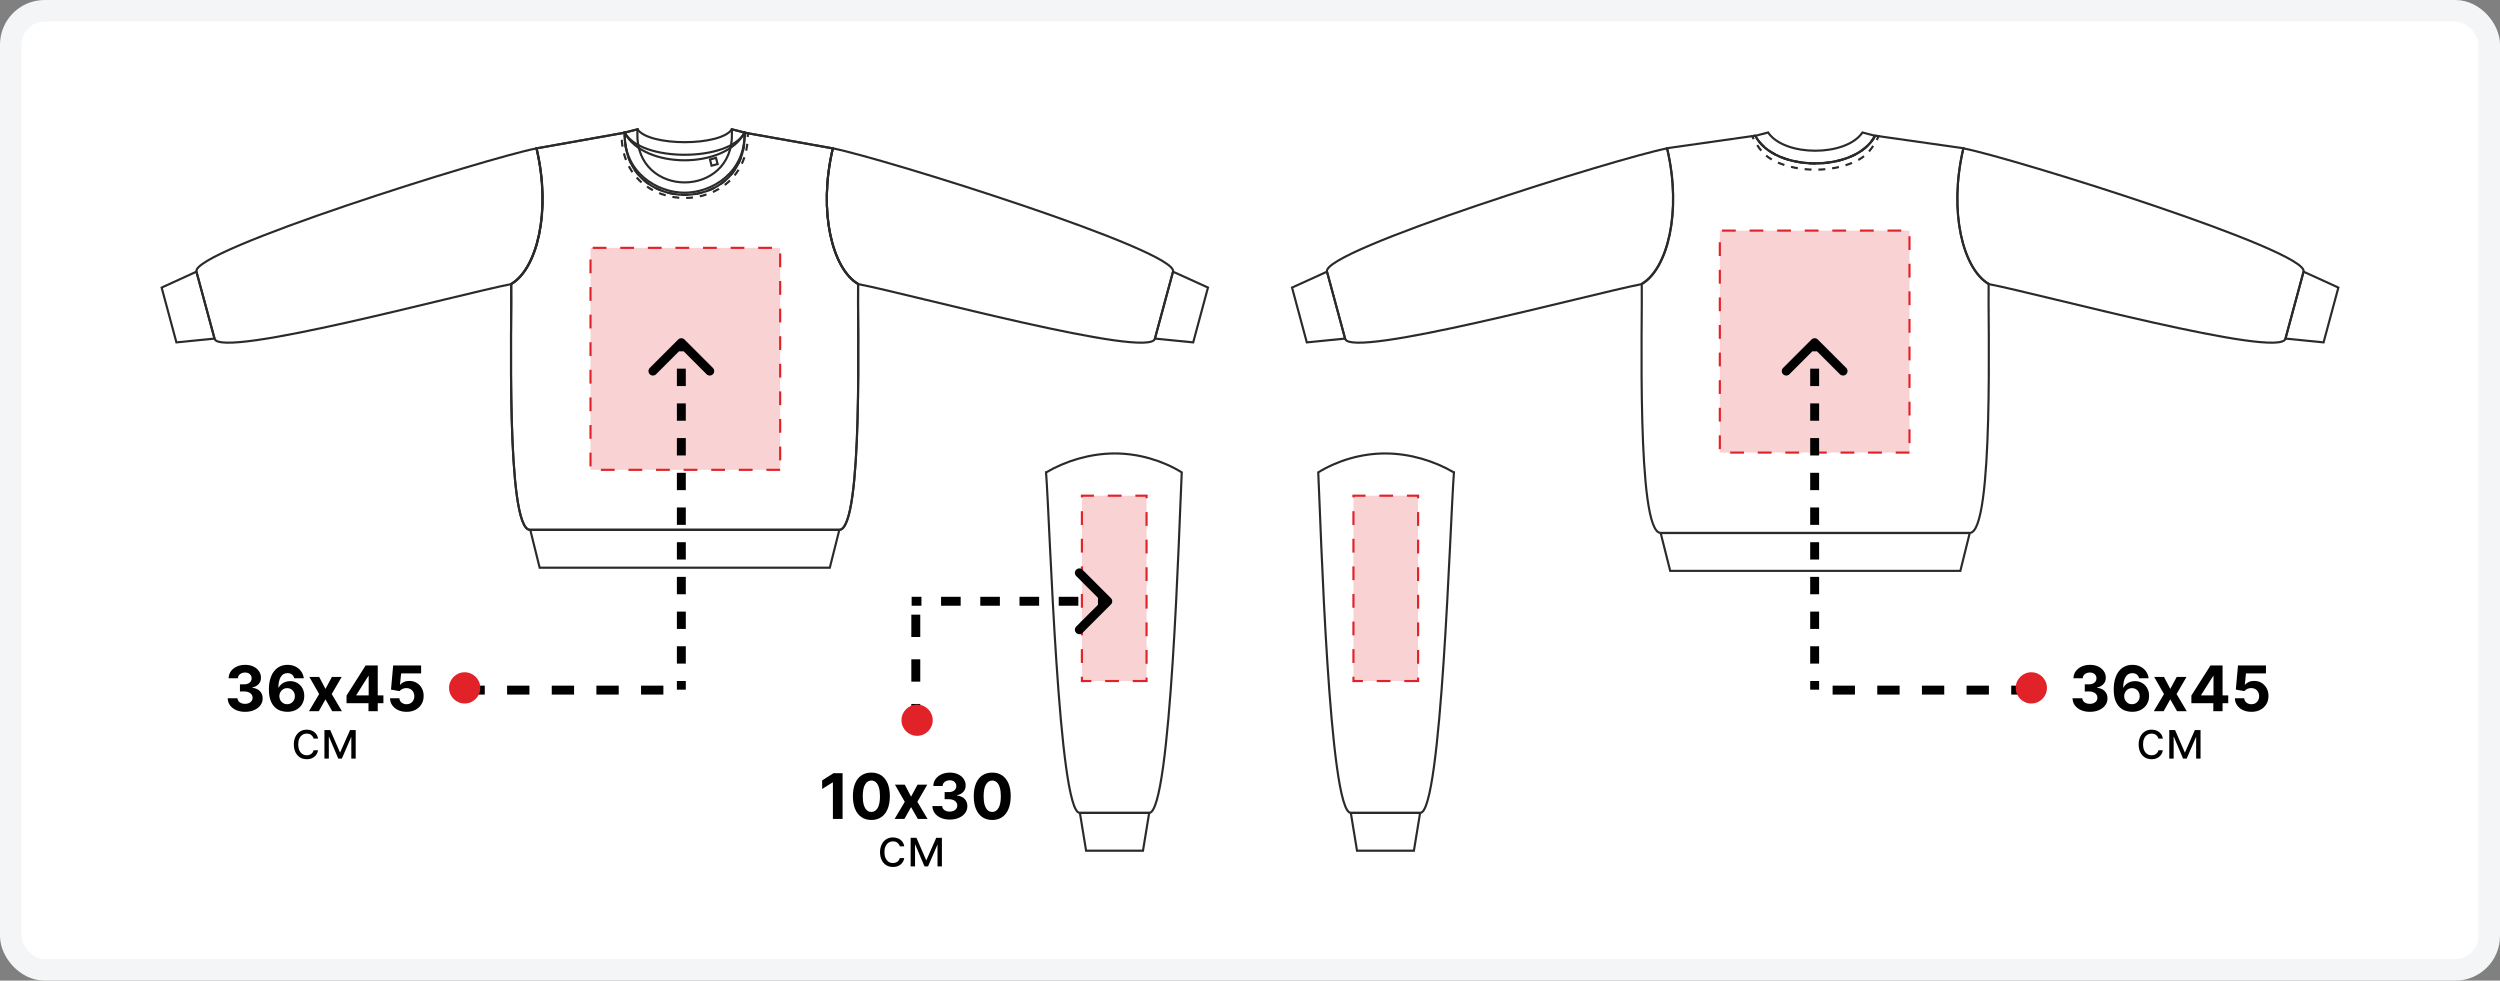<?xml version="1.0" encoding="UTF-8"?> <svg xmlns="http://www.w3.org/2000/svg" width="1160" height="455" viewBox="0 0 1160 455" fill="none"><rect x="0" y="0" width="1160" height="455" fill="#808080" stroke="none"/><rect x="5" y="5" width="1150" height="445" rx="15.714" fill="white"></rect><rect x="5" y="5" width="1150" height="445" rx="15.714" stroke="#F4F5F6" stroke-width="10"></rect><path d="M501.074 377.178H533.22L530.344 394.725H503.95L501.074 377.178Z" stroke="#2B2A29"></path><path fill-rule="evenodd" clip-rule="evenodd" d="M485.444 219.179C494.512 213.87 505.719 210.479 516.926 210.405C528.132 210.331 539.339 213.649 548.334 219.179C547.154 243.067 543.32 377.178 533.22 377.178H501C491.121 377.178 487.213 243.067 485.37 219.179H485.444Z" stroke="#2B2A29"></path><path d="M658.926 377.178H626.78L629.656 394.725H656.05L658.926 377.178Z" stroke="#2B2A29"></path><path fill-rule="evenodd" clip-rule="evenodd" d="M674.556 219.179C665.487 213.87 654.281 210.479 643.074 210.405C631.867 210.331 620.661 213.649 611.666 219.179C612.846 243.067 616.68 377.178 626.78 377.178H658.999C668.879 377.178 672.787 243.067 674.63 219.179H674.556Z" stroke="#2B2A29"></path><path fill-rule="evenodd" clip-rule="evenodd" d="M1060.45 157.1L1068.85 126.06L1085 133.433L1078.14 158.869L1060.45 157.1Z" stroke="#2B2A29"></path><path fill-rule="evenodd" clip-rule="evenodd" d="M911.076 68.848C933.858 73.271 1071.51 116.328 1068.85 126.061L1060.45 157.174C1057.87 166.685 946.318 136.309 922.725 131.811C911.002 124.955 903.998 98.707 911.002 68.921L911.076 68.848Z" stroke="#2B2A29"></path><path fill-rule="evenodd" clip-rule="evenodd" d="M864.186 61.475L870.084 63.023C861.237 80.128 823.341 80.128 814.493 63.023L820.391 61.475C828.059 72.755 856.518 72.755 864.186 61.475Z" stroke="#2B2A29"></path><path fill-rule="evenodd" clip-rule="evenodd" d="M770.552 247.343H913.953L909.603 264.89H774.975L770.552 247.343Z" stroke="#2B2A29"></path><path fill-rule="evenodd" clip-rule="evenodd" d="M814.493 62.949L773.5 68.774C780.504 98.56 773.5 124.807 761.777 131.664C762.146 146.483 759.123 247.269 770.551 247.269H913.952C925.38 247.269 922.357 146.483 922.726 131.664C911.003 124.807 903.999 98.56 911.003 68.774L870.01 62.949C861.163 80.054 823.267 80.054 814.419 62.949H814.493Z" stroke="#2B2A29"></path><path fill-rule="evenodd" clip-rule="evenodd" d="M870.084 62.949C867.872 67.225 863.817 70.469 858.877 72.608C853.938 74.746 848.113 75.852 842.289 75.852C836.464 75.852 830.566 74.746 825.7 72.608C820.76 70.469 816.705 67.225 814.493 62.949L813.756 63.097L813.019 63.244C815.894 68.774 818.474 72.534 824.225 75.114C829.607 77.547 835.948 78.727 842.362 78.727C848.703 78.727 855.044 77.547 860.499 75.114C866.25 72.534 868.831 68.847 871.706 63.244L870.969 63.097L870.231 62.949H870.084Z" stroke="#2B2A29" stroke-dasharray="3.2 3.2"></path><path fill-rule="evenodd" clip-rule="evenodd" d="M624.127 157.1L615.722 126.06L599.502 133.433L606.359 158.869L624.127 157.1Z" stroke="#2B2A29"></path><path fill-rule="evenodd" clip-rule="evenodd" d="M773.5 68.848C750.718 73.271 613.068 116.328 615.722 126.061L624.127 157.174C626.708 166.685 738.258 136.309 761.851 131.811C773.574 124.955 780.578 98.707 773.574 68.921L773.5 68.848Z" stroke="#2B2A29"></path><path fill-rule="evenodd" clip-rule="evenodd" d="M246.05 245.868H389.451L385.027 263.415H250.4L246.05 245.868Z" stroke="#2B2A29"></path><path fill-rule="evenodd" clip-rule="evenodd" d="M339.61 60L342.559 60.737L345.508 61.475C338.356 75.262 296.995 75.262 289.917 61.475L292.866 60.737L295.815 60C301.197 67.963 334.228 67.963 339.61 60Z" stroke="#2B2A29"></path><path fill-rule="evenodd" clip-rule="evenodd" d="M289.917 61.548L248.924 68.847C255.928 98.633 248.924 124.88 237.201 131.737C237.57 146.556 234.547 245.868 245.975 245.868H389.376C400.804 245.868 397.781 146.556 398.149 131.737C386.427 124.88 379.423 98.633 386.427 68.847L345.434 61.548C336.587 78.653 298.69 78.653 289.843 61.548H289.917Z" stroke="#2B2A29"></path><path d="M329.435 74.008L332.236 73.271L332.974 76.146L330.172 76.884L329.435 74.008Z" stroke="#2B2A29"></path><path fill-rule="evenodd" clip-rule="evenodd" d="M535.874 157.1L544.279 126.06L560.499 133.433L553.642 158.869L535.874 157.1Z" stroke="#2B2A29"></path><path fill-rule="evenodd" clip-rule="evenodd" d="M386.501 68.848C409.283 73.271 546.933 116.328 544.279 126.061L535.874 157.174C533.293 166.685 421.743 136.309 398.15 131.811C386.427 124.955 379.423 98.707 386.427 68.921L386.501 68.848Z" stroke="#2B2A29"></path><path fill-rule="evenodd" clip-rule="evenodd" d="M99.551 157.1L91.146 126.06L75 133.433L81.857 158.869L99.551 157.1Z" stroke="#2B2A29"></path><path fill-rule="evenodd" clip-rule="evenodd" d="M248.924 68.848C226.142 73.271 88.492 116.328 91.146 126.061L99.551 157.174C102.132 166.685 213.682 136.309 237.275 131.811C248.998 124.955 256.002 98.707 248.998 68.921L248.924 68.848Z" stroke="#2B2A29"></path><path fill-rule="evenodd" clip-rule="evenodd" d="M289.917 61.548L248.924 68.847C255.928 98.633 248.924 124.88 237.201 131.737C237.57 146.556 234.547 245.868 245.975 245.868H389.376C400.804 245.868 397.781 146.556 398.149 131.737C386.427 124.88 379.423 98.633 386.427 68.847L345.434 61.548C345.95 80.127 330.32 89.417 317.638 89.417C304.957 89.417 289.327 80.127 289.843 61.548H289.917Z" stroke="#2B2A29"></path><path fill-rule="evenodd" clip-rule="evenodd" d="M345.509 61.548L346.983 61.843C347.721 101.877 287.706 101.877 288.443 61.843L289.918 61.548C288.812 100.034 346.615 100.034 345.509 61.548Z" stroke="#2B2A29" stroke-dasharray="3.2 3.2"></path><path fill-rule="evenodd" clip-rule="evenodd" d="M339.611 60L345.509 61.548C346.615 100.034 288.812 100.034 289.918 61.548L295.816 60L295.743 61.696C294.858 92.293 340.495 92.293 339.611 61.696L339.537 60H339.611Z" stroke="#2B2A29"></path><path d="M362 218H274V115H362V218Z" fill="#E22229" fill-opacity="0.2" stroke="#E22229" stroke-dasharray="6.4 6.4"></path><path d="M886 210H798V107H886V210Z" fill="#E22229" fill-opacity="0.2" stroke="#E22229" stroke-dasharray="6.4 6.4"></path><path d="M532 316H502V230H532V316Z" fill="#E22229" fill-opacity="0.2" stroke="#E22229" stroke-dasharray="6.4 6.4"></path><path d="M658 316H628V230H658V316Z" fill="#E22229" fill-opacity="0.2" stroke="#E22229" stroke-dasharray="6.4 6.4"></path><path d="M998.343 352.276C997.1 352.276 996.029 351.983 995.131 351.396C994.233 350.808 993.542 350 993.058 348.969C992.575 347.939 992.333 346.761 992.333 345.437C992.333 344.09 992.581 342.901 993.076 341.871C993.577 340.835 994.273 340.026 995.165 339.444C996.063 338.857 997.111 338.564 998.309 338.564C999.241 338.564 1000.08 338.736 1000.83 339.082C1001.58 339.427 1002.19 339.911 1002.67 340.532C1003.15 341.154 1003.44 341.88 1003.56 342.709H1001.52C1001.37 342.104 1001.02 341.569 1000.48 341.102C999.955 340.63 999.241 340.394 998.343 340.394C997.549 340.394 996.852 340.602 996.253 341.016C995.661 341.425 995.197 342.003 994.863 342.752C994.535 343.494 994.371 344.366 994.371 345.368C994.371 346.393 994.532 347.285 994.855 348.045C995.183 348.805 995.643 349.395 996.236 349.815C996.835 350.236 997.537 350.446 998.343 350.446C998.873 350.446 999.354 350.354 999.785 350.169C1000.22 349.985 1000.58 349.72 1000.88 349.375C1001.18 349.029 1001.39 348.615 1001.52 348.131H1003.56C1003.44 348.914 1003.16 349.62 1002.7 350.247C1002.25 350.869 1001.66 351.364 1000.92 351.732C1000.18 352.095 999.322 352.276 998.343 352.276ZM1013.79 349.237L1018.42 338.736H1020.35L1014.62 352H1012.96L1007.33 338.736H1009.23L1013.79 349.237ZM1008.58 338.736V352H1006.54V338.736H1008.58ZM1019.01 352V338.736H1021.05V352H1019.01Z" fill="black"></path><path d="M969.707 330.29C968.16 330.29 966.781 330.024 965.572 329.492C964.37 328.953 963.421 328.214 962.723 327.275C962.032 326.328 961.676 325.237 961.655 324H966.173C966.201 324.518 966.37 324.974 966.681 325.368C966.999 325.755 967.42 326.055 967.945 326.27C968.47 326.484 969.061 326.591 969.717 326.591C970.401 326.591 971.006 326.47 971.531 326.228C972.056 325.986 972.467 325.651 972.764 325.223C973.061 324.795 973.209 324.301 973.209 323.741C973.209 323.175 973.05 322.674 972.733 322.239C972.422 321.797 971.973 321.451 971.386 321.202C970.805 320.954 970.115 320.829 969.313 320.829H967.334V317.534H969.313C969.99 317.534 970.588 317.417 971.106 317.182C971.631 316.947 972.038 316.622 972.329 316.208C972.619 315.786 972.764 315.296 972.764 314.736C972.764 314.204 972.636 313.738 972.38 313.337C972.132 312.93 971.779 312.612 971.323 312.384C970.874 312.156 970.349 312.042 969.748 312.042C969.14 312.042 968.584 312.153 968.08 312.374C967.576 312.588 967.172 312.895 966.868 313.296C966.564 313.697 966.401 314.166 966.381 314.705H962.08C962.101 313.483 962.45 312.405 963.127 311.472C963.804 310.54 964.716 309.811 965.863 309.286C967.016 308.754 968.318 308.488 969.769 308.488C971.234 308.488 972.515 308.754 973.614 309.286C974.712 309.818 975.565 310.536 976.173 311.441C976.788 312.339 977.092 313.348 977.085 314.467C977.092 315.655 976.722 316.647 975.976 317.441C975.237 318.235 974.273 318.74 973.085 318.954V319.12C974.646 319.32 975.834 319.862 976.65 320.747C977.472 321.624 977.879 322.722 977.872 324.042C977.879 325.251 977.53 326.325 976.826 327.264C976.128 328.204 975.164 328.943 973.935 329.482C972.705 330.021 971.296 330.29 969.707 330.29ZM989.242 330.29C988.151 330.283 987.097 330.1 986.082 329.741C985.073 329.382 984.168 328.798 983.367 327.99C982.566 327.181 981.93 326.111 981.46 324.777C980.997 323.444 980.766 321.807 980.766 319.866C980.773 318.083 980.977 316.491 981.377 315.089C981.785 313.679 982.365 312.484 983.118 311.503C983.878 310.522 984.787 309.776 985.844 309.265C986.901 308.747 988.085 308.488 989.398 308.488C990.814 308.488 992.064 308.764 993.149 309.317C994.234 309.863 995.104 310.605 995.76 311.545C996.423 312.484 996.824 313.538 996.962 314.705H992.538C992.365 313.966 992.002 313.386 991.45 312.964C990.897 312.543 990.213 312.332 989.398 312.332C988.016 312.332 986.966 312.933 986.248 314.135C985.536 315.337 985.173 316.971 985.16 319.037H985.305C985.623 318.408 986.051 317.873 986.59 317.431C987.135 316.982 987.754 316.64 988.444 316.405C989.142 316.163 989.878 316.042 990.652 316.042C991.909 316.042 993.028 316.339 994.009 316.933C994.99 317.52 995.764 318.329 996.33 319.358C996.897 320.387 997.18 321.565 997.18 322.891C997.18 324.328 996.845 325.606 996.175 326.726C995.512 327.845 994.582 328.722 993.387 329.358C992.199 329.986 990.817 330.297 989.242 330.29ZM989.222 326.767C989.912 326.767 990.531 326.601 991.077 326.27C991.622 325.938 992.051 325.489 992.361 324.922C992.672 324.356 992.828 323.72 992.828 323.016C992.828 322.311 992.672 321.679 992.361 321.12C992.057 320.56 991.636 320.114 991.097 319.783C990.558 319.451 989.944 319.285 989.253 319.285C988.735 319.285 988.255 319.382 987.812 319.576C987.377 319.769 986.994 320.038 986.662 320.384C986.338 320.729 986.082 321.13 985.895 321.586C985.709 322.035 985.616 322.515 985.616 323.026C985.616 323.71 985.771 324.335 986.082 324.902C986.4 325.468 986.828 325.921 987.367 326.259C987.913 326.598 988.531 326.767 989.222 326.767ZM1004.09 314.084L1007.01 319.648L1010.01 314.084H1014.54L1009.93 322.042L1014.66 330H1010.15L1007.01 324.498L1003.93 330H999.366L1004.09 322.042L999.532 314.084H1004.09ZM1016.8 326.27V322.736L1025.66 308.778H1028.7V313.669H1026.9L1021.31 322.508V322.674H1033.9V326.27H1016.8ZM1026.98 330V325.192L1027.06 323.627V308.778H1031.27V330H1026.98ZM1044.64 330.29C1043.18 330.29 1041.87 330.021 1040.73 329.482C1039.59 328.943 1038.68 328.2 1038.01 327.254C1037.34 326.308 1036.99 325.223 1036.97 324H1041.32C1041.37 324.822 1041.71 325.489 1042.35 326C1043 326.511 1043.76 326.767 1044.64 326.767C1045.35 326.767 1045.97 326.612 1046.51 326.301C1047.06 325.983 1047.48 325.544 1047.78 324.985C1048.09 324.418 1048.25 323.769 1048.25 323.037C1048.25 322.29 1048.09 321.634 1047.77 321.068C1047.46 320.501 1047.03 320.059 1046.48 319.741C1045.93 319.424 1045.29 319.261 1044.58 319.254C1043.96 319.254 1043.36 319.382 1042.77 319.638C1042.19 319.893 1041.74 320.242 1041.41 320.684L1037.42 319.969L1038.43 308.778H1051.4V312.446H1042.13L1041.58 317.762H1041.7C1042.07 317.237 1042.64 316.802 1043.39 316.457C1044.14 316.111 1044.99 315.938 1045.92 315.938C1047.2 315.938 1048.34 316.239 1049.34 316.84C1050.34 317.441 1051.13 318.266 1051.71 319.317C1052.29 320.36 1052.58 321.562 1052.57 322.923C1052.58 324.353 1052.25 325.624 1051.58 326.736C1050.91 327.841 1049.98 328.712 1048.79 329.347C1047.6 329.976 1046.22 330.29 1044.64 330.29Z" fill="black"></path><line y1="-2.071" x2="103.571" y2="-2.071" transform="matrix(-1 0 0 1 943.571 322.286)" stroke="black" stroke-width="4.143" stroke-dasharray="10.36 10.36"></line><circle cx="7.25" cy="7.25" r="7.25" transform="matrix(-1 0 0 1 949.786 311.929)" fill="#E22229"></circle><path d="M842.732 158.268C842.328 157.863 841.672 157.863 841.268 158.268L834.676 164.859C834.272 165.263 834.272 165.919 834.676 166.324C835.081 166.728 835.737 166.728 836.141 166.324L842 160.465L847.859 166.324C848.263 166.728 848.919 166.728 849.324 166.324C849.728 165.919 849.728 165.263 849.324 164.859L842.732 158.268ZM843.036 320L843.036 315.975L840.964 315.975L840.964 320L843.036 320ZM843.036 307.925L843.036 299.875L840.964 299.875L840.964 307.925L843.036 307.925ZM843.036 291.825L843.036 283.775L840.964 283.775L840.964 291.825L843.036 291.825ZM843.036 275.725L843.036 267.675L840.964 267.675L840.964 275.725L843.036 275.725ZM843.036 259.625L843.036 251.575L840.964 251.575L840.964 259.625L843.036 259.625ZM843.036 243.525L843.036 235.475L840.964 235.475L840.964 243.525L843.036 243.525ZM843.036 227.425L843.036 219.375L840.964 219.375L840.964 227.425L843.036 227.425ZM843.036 211.325L843.036 203.275L840.964 203.275L840.964 211.325L843.036 211.325ZM843.036 195.225L843.036 187.175L840.964 187.175L840.964 195.225L843.036 195.225ZM843.036 179.125L843.036 171.075L840.964 171.075L840.964 179.125L843.036 179.125ZM843.036 163.025L843.036 159L840.964 159L840.964 163.025L843.036 163.025ZM843.465 157.535C842.656 156.726 841.344 156.726 840.535 157.535L827.353 170.718C826.544 171.527 826.544 172.838 827.353 173.647C828.162 174.456 829.473 174.456 830.282 173.647L842 161.929L853.718 173.647C854.527 174.456 855.838 174.456 856.647 173.647C857.456 172.838 857.456 171.527 856.647 170.718L843.465 157.535ZM844.071 320L844.071 315.975L839.929 315.975L839.929 320L844.071 320ZM844.071 307.925L844.071 299.875L839.929 299.875L839.929 307.925L844.071 307.925ZM844.071 291.825L844.071 283.775L839.929 283.775L839.929 291.825L844.071 291.825ZM844.071 275.725L844.071 267.675L839.929 267.675L839.929 275.725L844.071 275.725ZM844.071 259.625L844.071 251.575L839.929 251.575L839.929 259.625L844.071 259.625ZM844.071 243.525L844.071 235.475L839.929 235.475L839.929 243.525L844.071 243.525ZM844.071 227.425L844.071 219.375L839.929 219.375L839.929 227.425L844.071 227.425ZM844.071 211.325L844.071 203.275L839.929 203.275L839.929 211.325L844.071 211.325ZM844.071 195.225L844.071 187.175L839.929 187.175L839.929 195.225L844.071 195.225ZM844.071 179.125L844.071 171.075L839.929 171.075L839.929 179.125L844.071 179.125ZM844.071 163.025L844.071 159L839.929 159L839.929 163.025L844.071 163.025Z" fill="black"></path><path d="M142.343 352.276C141.1 352.276 140.029 351.983 139.131 351.396C138.233 350.808 137.542 350 137.058 348.969C136.575 347.939 136.333 346.761 136.333 345.437C136.333 344.09 136.581 342.901 137.076 341.871C137.577 340.835 138.273 340.026 139.165 339.444C140.063 338.857 141.111 338.564 142.309 338.564C143.241 338.564 144.082 338.736 144.83 339.082C145.579 339.427 146.192 339.911 146.669 340.532C147.147 341.154 147.444 341.88 147.559 342.709H145.521C145.366 342.104 145.02 341.569 144.485 341.102C143.955 340.63 143.241 340.394 142.343 340.394C141.549 340.394 140.852 340.602 140.253 341.016C139.661 341.425 139.197 342.003 138.863 342.752C138.535 343.494 138.371 344.366 138.371 345.368C138.371 346.393 138.532 347.285 138.855 348.045C139.183 348.805 139.643 349.395 140.236 349.815C140.835 350.236 141.537 350.446 142.343 350.446C142.873 350.446 143.354 350.354 143.785 350.169C144.217 349.985 144.583 349.72 144.882 349.375C145.181 349.029 145.394 348.615 145.521 348.131H147.559C147.444 348.914 147.159 349.62 146.704 350.247C146.255 350.869 145.659 351.364 144.916 351.732C144.18 352.095 143.322 352.276 142.343 352.276ZM157.792 349.237L162.42 338.736H164.354L158.621 352H156.963L151.332 338.736H153.232L157.792 349.237ZM152.576 338.736V352H150.538V338.736H152.576ZM163.007 352V338.736H165.045V352H163.007Z" fill="black"></path><path d="M113.707 330.29C112.16 330.29 110.781 330.024 109.572 329.492C108.37 328.953 107.421 328.214 106.723 327.275C106.032 326.328 105.676 325.237 105.655 324H110.173C110.201 324.518 110.37 324.974 110.681 325.368C110.999 325.755 111.42 326.055 111.945 326.27C112.47 326.484 113.061 326.591 113.717 326.591C114.401 326.591 115.006 326.47 115.531 326.228C116.056 325.986 116.467 325.651 116.764 325.223C117.061 324.795 117.209 324.301 117.209 323.741C117.209 323.175 117.05 322.674 116.733 322.239C116.422 321.797 115.973 321.451 115.386 321.202C114.805 320.954 114.115 320.829 113.313 320.829H111.334V317.534H113.313C113.99 317.534 114.588 317.417 115.106 317.182C115.631 316.947 116.038 316.622 116.329 316.208C116.619 315.786 116.764 315.296 116.764 314.736C116.764 314.204 116.636 313.738 116.38 313.337C116.132 312.93 115.779 312.612 115.323 312.384C114.874 312.156 114.349 312.042 113.748 312.042C113.14 312.042 112.584 312.153 112.08 312.374C111.576 312.588 111.172 312.895 110.868 313.296C110.564 313.697 110.401 314.166 110.381 314.705H106.08C106.101 313.483 106.45 312.405 107.127 311.472C107.804 310.54 108.716 309.811 109.863 309.286C111.016 308.754 112.318 308.488 113.769 308.488C115.234 308.488 116.515 308.754 117.614 309.286C118.712 309.818 119.565 310.536 120.173 311.441C120.788 312.339 121.092 313.348 121.085 314.467C121.092 315.655 120.722 316.647 119.976 317.441C119.237 318.235 118.273 318.74 117.085 318.954V319.12C118.646 319.32 119.834 319.862 120.65 320.747C121.472 321.624 121.879 322.722 121.872 324.042C121.879 325.251 121.53 326.325 120.826 327.264C120.128 328.204 119.164 328.943 117.935 329.482C116.705 330.021 115.296 330.29 113.707 330.29ZM133.242 330.29C132.151 330.283 131.097 330.1 130.082 329.741C129.073 329.382 128.168 328.798 127.367 327.99C126.566 327.181 125.93 326.111 125.46 324.777C124.997 323.444 124.766 321.807 124.766 319.866C124.773 318.083 124.977 316.491 125.377 315.089C125.785 313.679 126.365 312.484 127.118 311.503C127.878 310.522 128.787 309.776 129.844 309.265C130.901 308.747 132.085 308.488 133.398 308.488C134.814 308.488 136.064 308.764 137.149 309.317C138.234 309.863 139.104 310.605 139.76 311.545C140.423 312.484 140.824 313.538 140.962 314.705H136.538C136.365 313.966 136.002 313.386 135.45 312.964C134.897 312.543 134.213 312.332 133.398 312.332C132.016 312.332 130.966 312.933 130.248 314.135C129.536 315.337 129.173 316.971 129.16 319.037H129.305C129.623 318.408 130.051 317.873 130.59 317.431C131.135 316.982 131.754 316.64 132.444 316.405C133.142 316.163 133.878 316.042 134.652 316.042C135.909 316.042 137.028 316.339 138.009 316.933C138.99 317.52 139.764 318.329 140.33 319.358C140.897 320.387 141.18 321.565 141.18 322.891C141.18 324.328 140.845 325.606 140.175 326.726C139.512 327.845 138.582 328.722 137.387 329.358C136.199 329.986 134.817 330.297 133.242 330.29ZM133.222 326.767C133.912 326.767 134.531 326.601 135.077 326.27C135.622 325.938 136.051 325.489 136.361 324.922C136.672 324.356 136.828 323.72 136.828 323.016C136.828 322.311 136.672 321.679 136.361 321.12C136.057 320.56 135.636 320.114 135.097 319.783C134.558 319.451 133.944 319.285 133.253 319.285C132.735 319.285 132.255 319.382 131.812 319.576C131.377 319.769 130.994 320.038 130.662 320.384C130.338 320.729 130.082 321.13 129.895 321.586C129.709 322.035 129.616 322.515 129.616 323.026C129.616 323.71 129.771 324.335 130.082 324.902C130.4 325.468 130.828 325.921 131.367 326.259C131.913 326.598 132.531 326.767 133.222 326.767ZM148.092 314.084L151.014 319.648L154.008 314.084H158.537L153.925 322.042L158.661 330H154.153L151.014 324.498L147.926 330H143.366L148.092 322.042L143.532 314.084H148.092ZM160.796 326.27V322.736L169.655 308.778H172.702V313.669H170.899L165.314 322.508V322.674H177.904V326.27H160.796ZM170.982 330V325.192L171.065 323.627V308.778H175.272V330H170.982ZM188.644 330.29C187.18 330.29 185.874 330.021 184.727 329.482C183.587 328.943 182.682 328.2 182.012 327.254C181.342 326.308 180.993 325.223 180.966 324H185.318C185.366 324.822 185.712 325.489 186.354 326C186.997 326.511 187.76 326.767 188.644 326.767C189.349 326.767 189.971 326.612 190.509 326.301C191.055 325.983 191.48 325.544 191.784 324.985C192.095 324.418 192.25 323.769 192.25 323.037C192.25 322.29 192.091 321.634 191.774 321.068C191.463 320.501 191.031 320.059 190.478 319.741C189.926 319.424 189.294 319.261 188.582 319.254C187.96 319.254 187.356 319.382 186.769 319.638C186.188 319.893 185.736 320.242 185.411 320.684L181.422 319.969L182.427 308.778H195.4V312.446H186.126L185.577 317.762H185.701C186.074 317.237 186.637 316.802 187.39 316.457C188.143 316.111 188.986 315.938 189.919 315.938C191.197 315.938 192.337 316.239 193.338 316.84C194.34 317.441 195.131 318.266 195.711 319.317C196.292 320.36 196.578 321.562 196.571 322.923C196.578 324.353 196.247 325.624 195.577 326.736C194.913 327.841 193.984 328.712 192.789 329.347C191.601 329.976 190.219 330.29 188.644 330.29Z" fill="black"></path><line x1="214.571" y1="320.215" x2="318.143" y2="320.215" stroke="black" stroke-width="4.143" stroke-dasharray="10.36 10.36"></line><circle cx="215.606" cy="319.179" r="7.25" fill="#E22229"></circle><path d="M315.41 158.268C315.815 157.863 316.47 157.863 316.875 158.268L323.466 164.859C323.871 165.263 323.871 165.919 323.466 166.324C323.062 166.728 322.406 166.728 322.001 166.324L316.143 160.465L310.284 166.324C309.879 166.728 309.223 166.728 308.819 166.324C308.415 165.919 308.415 165.263 308.819 164.859L315.41 158.268ZM315.107 320L315.107 315.975L317.178 315.975L317.178 320L315.107 320ZM315.107 307.925L315.107 299.875L317.178 299.875L317.178 307.925L315.107 307.925ZM315.107 291.825L315.107 283.775L317.178 283.775L317.178 291.825L315.107 291.825ZM315.107 275.725L315.107 267.675L317.178 267.675L317.178 275.725L315.107 275.725ZM315.107 259.625L315.107 251.575L317.178 251.575L317.178 259.625L315.107 259.625ZM315.107 243.525L315.107 235.475L317.178 235.475L317.178 243.525L315.107 243.525ZM315.107 227.425L315.107 219.375L317.178 219.375L317.178 227.425L315.107 227.425ZM315.107 211.325L315.107 203.275L317.178 203.275L317.178 211.325L315.107 211.325ZM315.107 195.225L315.107 187.175L317.178 187.175L317.178 195.225L315.107 195.225ZM315.107 179.125L315.107 171.075L317.178 171.075L317.178 179.125L315.107 179.125ZM315.107 163.025L315.107 159L317.178 159L317.178 163.025L315.107 163.025ZM314.678 157.535C315.487 156.726 316.798 156.726 317.607 157.535L330.79 170.718C331.599 171.527 331.599 172.838 330.79 173.647C329.981 174.456 328.669 174.456 327.86 173.647L316.143 161.929L304.425 173.647C303.616 174.456 302.304 174.456 301.495 173.647C300.686 172.838 300.686 171.527 301.495 170.718L314.678 157.535ZM314.071 320L314.071 315.975L318.214 315.975L318.214 320L314.071 320ZM314.071 307.925L314.071 299.875L318.214 299.875L318.214 307.925L314.071 307.925ZM314.071 291.825L314.071 283.775L318.214 283.775L318.214 291.825L314.071 291.825ZM314.071 275.725L314.071 267.675L318.214 267.675L318.214 275.725L314.071 275.725ZM314.071 259.625L314.071 251.575L318.214 251.575L318.214 259.625L314.071 259.625ZM314.071 243.525L314.071 235.475L318.214 235.475L318.214 243.525L314.071 243.525ZM314.071 227.425L314.071 219.375L318.214 219.375L318.214 227.425L314.071 227.425ZM314.071 211.325L314.071 203.275L318.214 203.275L318.214 211.325L314.071 211.325ZM314.071 195.225L314.071 187.175L318.214 187.175L318.214 195.225L314.071 195.225ZM314.071 179.125L314.071 171.075L318.214 171.075L318.214 179.125L314.071 179.125ZM314.071 163.025L314.071 159L318.214 159L318.214 163.025L314.071 163.025Z" fill="black"></path><path d="M414.343 402.276C413.1 402.276 412.029 401.983 411.131 401.396C410.233 400.808 409.542 400 409.058 398.969C408.575 397.939 408.333 396.761 408.333 395.437C408.333 394.09 408.581 392.901 409.076 391.871C409.577 390.835 410.273 390.026 411.165 389.444C412.063 388.857 413.111 388.564 414.309 388.564C415.241 388.564 416.082 388.736 416.83 389.082C417.579 389.427 418.192 389.911 418.669 390.532C419.147 391.154 419.444 391.88 419.559 392.709H417.521C417.366 392.104 417.02 391.569 416.485 391.102C415.955 390.63 415.241 390.394 414.343 390.394C413.549 390.394 412.852 390.602 412.253 391.016C411.661 391.425 411.197 392.003 410.863 392.752C410.535 393.494 410.371 394.366 410.371 395.368C410.371 396.393 410.532 397.285 410.855 398.045C411.183 398.805 411.643 399.395 412.236 399.815C412.835 400.236 413.537 400.446 414.343 400.446C414.873 400.446 415.354 400.354 415.785 400.169C416.217 399.985 416.583 399.72 416.882 399.375C417.181 399.029 417.394 398.615 417.521 398.131H419.559C419.444 398.914 419.159 399.62 418.704 400.247C418.255 400.869 417.659 401.364 416.916 401.732C416.18 402.095 415.322 402.276 414.343 402.276ZM429.792 399.237L434.42 388.736H436.354L430.621 402H428.963L423.332 388.736H425.232L429.792 399.237ZM424.576 388.736V402H422.538V388.736H424.576ZM435.007 402V388.736H437.045V402H435.007Z" fill="black"></path><path d="M390.953 358.778V380H386.466V363.037H386.342L381.482 366.083V362.104L386.735 358.778H390.953ZM404.318 380.466C402.535 380.459 401.002 380.021 399.717 379.15C398.439 378.28 397.454 377.019 396.764 375.368C396.08 373.717 395.741 371.731 395.748 369.41C395.748 367.096 396.09 365.123 396.774 363.493C397.465 361.863 398.449 360.623 399.727 359.773C401.012 358.916 402.542 358.488 404.318 358.488C406.093 358.488 407.62 358.916 408.898 359.773C410.183 360.629 411.171 361.873 411.861 363.503C412.552 365.127 412.894 367.096 412.887 369.41C412.887 371.738 412.542 373.727 411.851 375.378C411.167 377.029 410.186 378.29 408.908 379.161C407.63 380.031 406.1 380.466 404.318 380.466ZM404.318 376.746C405.533 376.746 406.504 376.135 407.229 374.912C407.955 373.689 408.314 371.855 408.307 369.41C408.307 367.8 408.141 366.46 407.81 365.389C407.485 364.318 407.022 363.514 406.421 362.975C405.827 362.436 405.126 362.167 404.318 362.167C403.109 362.167 402.142 362.771 401.416 363.98C400.691 365.189 400.325 366.999 400.318 369.41C400.318 371.04 400.48 372.401 400.805 373.493C401.136 374.577 401.603 375.392 402.204 375.938C402.805 376.477 403.509 376.746 404.318 376.746ZM419.817 364.084L422.739 369.648L425.734 364.084H430.262L425.651 372.042L430.386 380H425.879L422.739 374.498L419.651 380H415.092L419.817 372.042L415.258 364.084H419.817ZM440.687 380.29C439.139 380.29 437.761 380.024 436.552 379.492C435.35 378.953 434.4 378.214 433.702 377.275C433.012 376.328 432.656 375.237 432.635 374H437.153C437.181 374.518 437.35 374.974 437.661 375.368C437.979 375.755 438.4 376.055 438.925 376.27C439.45 376.484 440.041 376.591 440.697 376.591C441.381 376.591 441.985 376.47 442.51 376.228C443.035 375.986 443.446 375.651 443.743 375.223C444.04 374.795 444.189 374.301 444.189 373.741C444.189 373.175 444.03 372.674 443.712 372.239C443.401 371.797 442.952 371.451 442.365 371.202C441.785 370.954 441.094 370.829 440.293 370.829H438.314V367.534H440.293C440.97 367.534 441.567 367.417 442.085 367.182C442.61 366.947 443.018 366.622 443.308 366.208C443.598 365.786 443.743 365.296 443.743 364.736C443.743 364.204 443.616 363.738 443.36 363.337C443.111 362.93 442.759 362.612 442.303 362.384C441.854 362.156 441.329 362.042 440.728 362.042C440.12 362.042 439.564 362.153 439.06 362.374C438.555 362.588 438.151 362.895 437.847 363.296C437.543 363.697 437.381 364.166 437.36 364.705H433.06C433.081 363.483 433.43 362.405 434.107 361.472C434.784 360.54 435.695 359.811 436.842 359.286C437.996 358.754 439.298 358.488 440.749 358.488C442.213 358.488 443.495 358.754 444.593 359.286C445.692 359.818 446.545 360.536 447.153 361.441C447.767 362.339 448.071 363.348 448.065 364.467C448.071 365.655 447.702 366.647 446.956 367.441C446.217 368.235 445.253 368.74 444.065 368.954V369.12C445.626 369.32 446.814 369.862 447.629 370.747C448.451 371.624 448.859 372.722 448.852 374.042C448.859 375.251 448.51 376.325 447.805 377.264C447.108 378.204 446.144 378.943 444.914 379.482C443.685 380.021 442.275 380.29 440.687 380.29ZM460.398 380.466C458.616 380.459 457.082 380.021 455.797 379.15C454.519 378.28 453.535 377.019 452.844 375.368C452.16 373.717 451.822 371.731 451.829 369.41C451.829 367.096 452.171 365.123 452.854 363.493C453.545 361.863 454.53 360.623 455.808 359.773C457.093 358.916 458.623 358.488 460.398 358.488C462.174 358.488 463.7 358.916 464.978 359.773C466.263 360.629 467.251 361.873 467.942 363.503C468.633 365.127 468.975 367.096 468.968 369.41C468.968 371.738 468.622 373.727 467.932 375.378C467.248 377.029 466.267 378.29 464.989 379.161C463.711 380.031 462.18 380.466 460.398 380.466ZM460.398 376.746C461.614 376.746 462.585 376.135 463.31 374.912C464.035 373.689 464.395 371.855 464.388 369.41C464.388 367.8 464.222 366.46 463.89 365.389C463.566 364.318 463.103 363.514 462.502 362.975C461.908 362.436 461.206 362.167 460.398 362.167C459.189 362.167 458.222 362.771 457.497 363.98C456.771 365.189 456.405 366.999 456.398 369.41C456.398 371.04 456.561 372.401 456.885 373.493C457.217 374.577 457.683 375.392 458.284 375.938C458.885 376.477 459.59 376.746 460.398 376.746Z" fill="black"></path><line x1="424.929" y1="337" x2="424.929" y2="279" stroke="black" stroke-width="4.143" stroke-dasharray="10.36 10.36"></line><circle cx="7.25" cy="7.25" r="7.25" transform="matrix(-1 0 0 1 432.786 326.929)" fill="#E22229"></circle><path d="M514.732 279.732C515.137 279.328 515.137 278.672 514.732 278.268L508.141 271.676C507.737 271.272 507.081 271.272 506.676 271.676C506.272 272.081 506.272 272.737 506.676 273.141L512.535 279L506.676 284.859C506.272 285.263 506.272 285.919 506.676 286.324C507.081 286.728 507.737 286.728 508.141 286.324L514.732 279.732ZM423 280.036L427.55 280.036L427.55 277.964L423 277.964L423 280.036ZM436.65 280.036L445.75 280.036L445.75 277.964L436.65 277.964L436.65 280.036ZM454.85 280.036L463.95 280.036L463.95 277.964L454.85 277.964L454.85 280.036ZM473.05 280.036L482.15 280.036L482.15 277.964L473.05 277.964L473.05 280.036ZM491.25 280.036L500.35 280.036L500.35 277.964L491.25 277.964L491.25 280.036ZM509.45 280.036L514 280.036L514 277.964L509.45 277.964L509.45 280.036ZM515.465 280.465C516.274 279.656 516.274 278.344 515.465 277.535L502.282 264.353C501.473 263.544 500.162 263.544 499.353 264.353C498.544 265.162 498.544 266.473 499.353 267.282L511.071 279L499.353 290.718C498.544 291.527 498.544 292.838 499.353 293.647C500.162 294.456 501.473 294.456 502.282 293.647L515.465 280.465ZM423 281.071L427.55 281.071L427.55 276.929L423 276.929L423 281.071ZM436.65 281.071L445.75 281.071L445.75 276.929L436.65 276.929L436.65 281.071ZM454.85 281.071L463.95 281.071L463.95 276.929L454.85 276.929L454.85 281.071ZM473.05 281.071L482.15 281.071L482.15 276.929L473.05 276.929L473.05 281.071ZM491.25 281.071L500.35 281.071L500.35 276.929L491.25 276.929L491.25 281.071ZM509.45 281.071L514 281.071L514 276.929L509.45 276.929L509.45 281.071Z" fill="black"></path></svg> 